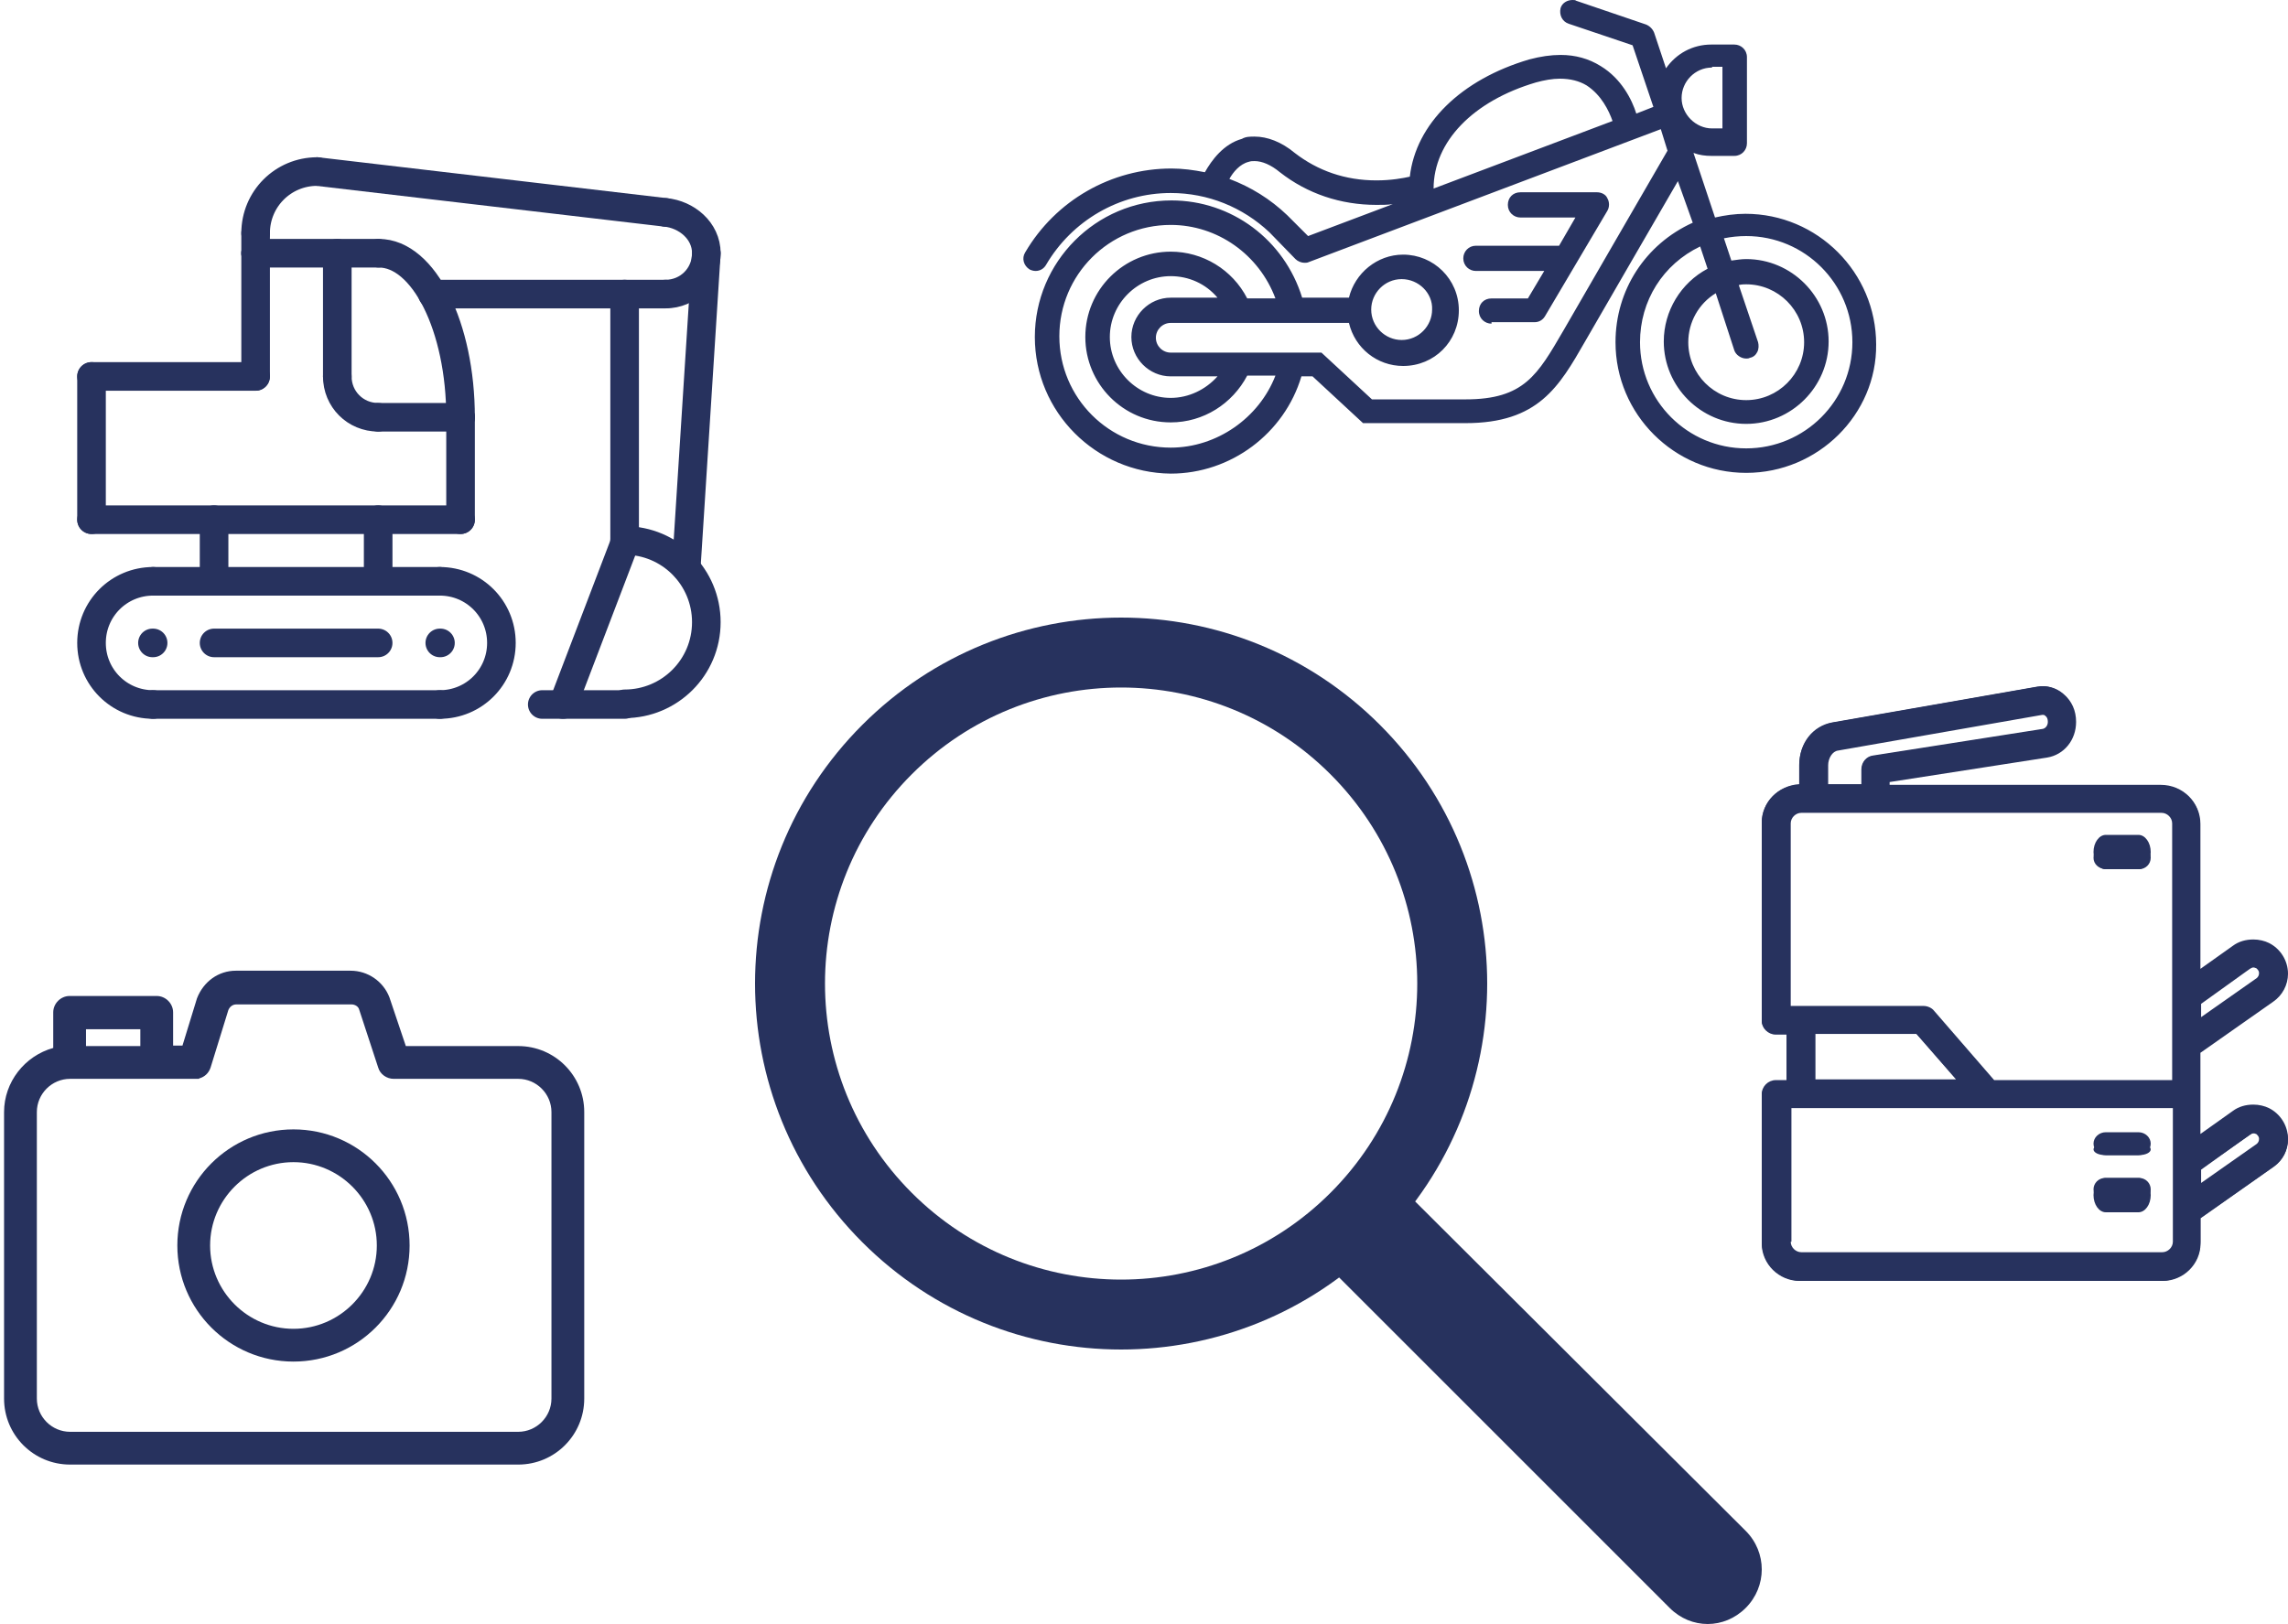 <svg viewBox="0 0 200 142" fill="none" xmlns="http://www.w3.org/2000/svg">
<path d="M75.379 108.621C87.885 121.126 108.115 121.126 120.621 108.621C133.126 96.115 133.126 75.885 120.621 63.379C108.115 50.874 87.885 50.874 75.379 63.379C62.874 75.885 62.874 96.115 75.379 108.621ZM79.701 67.701C89.816 57.586 106.184 57.586 116.299 67.701C126.414 77.816 126.414 94.184 116.299 104.299C106.184 114.414 89.816 114.414 79.701 104.299C69.586 94.184 69.586 77.816 79.701 67.701Z" fill="#27325E"/>
<path d="M122.645 104L116 110.645L145.951 140.596C147.823 142.468 150.724 142.468 152.596 140.596C153.532 139.66 154 138.443 154 137.227C154 136.01 153.532 134.793 152.596 133.857L122.645 104Z" fill="#27325E"/>
<path d="M6.127 128.06C2.934 128.06 0.355 125.481 0.355 122.288V97.238C0.355 94.619 2.156 92.326 4.653 91.631V88.52C4.653 87.742 5.308 87.087 6.086 87.087H13.699C14.477 87.087 15.132 87.742 15.132 88.52V91.426H15.95L17.219 87.292C17.792 85.818 19.102 84.877 20.617 84.877H30.645C32.159 84.877 33.51 85.818 34.042 87.21L35.475 91.467H45.298C48.491 91.467 51.07 94.046 51.07 97.238V122.288C51.07 125.481 48.491 128.06 45.298 128.06H6.127ZM17.383 94.332H6.127C4.53 94.332 3.221 95.642 3.221 97.238V122.288C3.221 123.885 4.53 125.195 6.127 125.195H45.298C46.895 125.195 48.204 123.885 48.204 122.288V97.238C48.204 95.642 46.895 94.332 45.298 94.332H34.41C33.797 94.332 33.224 93.923 33.06 93.35L31.382 88.233C31.3 87.988 31.013 87.824 30.727 87.824H20.657C20.33 87.824 20.084 88.029 19.962 88.315L18.406 93.35C18.243 93.841 17.874 94.168 17.424 94.291L17.383 94.332ZM12.267 91.467V89.993H7.518V91.467H12.267Z" fill="#27325E"/>
<path d="M45.299 91.794H35.23L33.756 87.374C33.265 86.105 32.037 85.286 30.686 85.286H20.658C19.307 85.286 18.079 86.146 17.588 87.456L16.238 91.835H14.805V88.561C14.805 87.947 14.314 87.456 13.7 87.456H6.087C5.473 87.456 4.981 87.947 4.981 88.561V91.917C2.526 92.449 0.684 94.618 0.684 97.238V122.288C0.684 125.276 3.139 127.732 6.127 127.732H45.299C48.287 127.732 50.743 125.276 50.743 122.288V97.238C50.743 94.25 48.328 91.794 45.299 91.794ZM7.151 89.625H12.595V91.794H7.151V89.625ZM48.574 122.288C48.574 124.089 47.1 125.563 45.299 125.563H6.127C4.327 125.563 2.853 124.089 2.853 122.288V97.238C2.853 95.437 4.327 93.964 6.127 93.964H17.015C17.465 93.964 17.916 93.677 18.039 93.227L19.635 88.151C19.799 87.742 20.208 87.456 20.658 87.456H30.686C31.137 87.456 31.546 87.742 31.71 88.11L33.388 93.227C33.552 93.677 33.961 93.964 34.411 93.964H45.299C47.1 93.964 48.574 95.437 48.574 97.238V122.288Z" fill="#27325E"/>
<path d="M25.653 119.054C20.045 119.054 15.502 114.511 15.502 108.903C15.502 103.295 20.045 98.752 25.653 98.752C31.261 98.752 35.804 103.295 35.804 108.903C35.804 114.511 31.261 119.054 25.653 119.054ZM25.653 101.617C21.642 101.617 18.367 104.892 18.367 108.903C18.367 112.914 21.642 116.189 25.653 116.189C29.664 116.189 32.939 112.914 32.939 108.903C32.939 104.892 29.664 101.617 25.653 101.617Z" fill="#27325E"/>
<path d="M25.652 99.121C20.249 99.121 15.869 103.501 15.869 108.904C15.869 114.307 20.249 118.686 25.652 118.686C31.055 118.686 35.475 114.307 35.475 108.904C35.475 103.501 31.055 99.121 25.652 99.121ZM25.652 116.517C21.436 116.517 18.038 113.12 18.038 108.904C18.038 104.688 21.477 101.29 25.652 101.29C29.868 101.29 33.265 104.688 33.265 108.904C33.306 113.12 29.868 116.517 25.652 116.517Z" fill="#27325E"/>
<path d="M13.386 50.828C10.4 50.828 8 53.228 8 56.214C8 59.2 10.4 61.6 13.386 61.6" stroke="#27325E" stroke-width="2.5" stroke-miterlimit="10" stroke-linecap="round" stroke-linejoin="round"/>
<path d="M8 45.442H40.257" stroke="#27325E" stroke-width="2.5" stroke-miterlimit="10" stroke-linecap="round" stroke-linejoin="round"/>
<path d="M40.258 36.485V45.442" stroke="#27325E" stroke-width="2.5" stroke-miterlimit="10" stroke-linecap="round" stroke-linejoin="round"/>
<path d="M18.713 45.442V50.828" stroke="#27325E" stroke-width="2.5" stroke-miterlimit="10" stroke-linecap="round" stroke-linejoin="round"/>
<path d="M33.057 45.442V50.828" stroke="#27325E" stroke-width="2.5" stroke-miterlimit="10" stroke-linecap="round" stroke-linejoin="round"/>
<path d="M8 32.914V45.442" stroke="#27325E" stroke-width="2.5" stroke-miterlimit="10" stroke-linecap="round" stroke-linejoin="round"/>
<path d="M22.343 32.914H8" stroke="#27325E" stroke-width="2.5" stroke-miterlimit="10" stroke-linecap="round" stroke-linejoin="round"/>
<path d="M22.344 22.142V32.913" stroke="#27325E" stroke-width="2.5" stroke-miterlimit="10" stroke-linecap="round" stroke-linejoin="round"/>
<path d="M29.484 32.913V22.142" stroke="#27325E" stroke-width="2.5" stroke-miterlimit="10" stroke-linecap="round" stroke-linejoin="round"/>
<path d="M29.484 32.914C29.484 34.904 31.065 36.485 33.056 36.485" stroke="#27325E" stroke-width="2.5" stroke-miterlimit="10" stroke-linecap="round" stroke-linejoin="round"/>
<path d="M33.057 36.485H40.257" stroke="#27325E" stroke-width="2.5" stroke-miterlimit="10" stroke-linecap="round" stroke-linejoin="round"/>
<path d="M38.443 61.6C41.429 61.6 43.829 59.2 43.829 56.214C43.829 53.228 41.429 50.828 38.443 50.828" stroke="#27325E" stroke-width="2.5" stroke-miterlimit="10" stroke-linecap="round" stroke-linejoin="round"/>
<path d="M13.385 50.828H38.441" stroke="#27325E" stroke-width="2.5" stroke-miterlimit="10" stroke-linecap="round" stroke-linejoin="round"/>
<path d="M38.441 61.6H13.385" stroke="#27325E" stroke-width="2.5" stroke-miterlimit="10" stroke-linecap="round" stroke-linejoin="round"/>
<path d="M22.344 22.142H33.057" stroke="#27325E" stroke-width="2.5" stroke-miterlimit="10" stroke-linecap="round" stroke-linejoin="round"/>
<path d="M40.258 36.485C40.258 28.581 37.038 22.142 33.115 22.142" stroke="#27325E" stroke-width="2.5" stroke-miterlimit="10" stroke-linecap="round" stroke-linejoin="round"/>
<path d="M22.344 20.386C22.344 17.4 24.744 15 27.73 15" stroke="#27325E" stroke-width="2.5" stroke-miterlimit="10" stroke-linecap="round" stroke-linejoin="round"/>
<path d="M58.172 18.571C59.987 18.747 61.743 20.152 61.743 22.142C61.743 24.133 60.162 25.713 58.172 25.713" stroke="#27325E" stroke-width="2.5" stroke-miterlimit="10" stroke-linecap="round" stroke-linejoin="round"/>
<path d="M27.729 15L58.171 18.571" stroke="#27325E" stroke-width="2.5" stroke-miterlimit="10" stroke-linecap="round" stroke-linejoin="round"/>
<path d="M22.344 20.386V22.142" stroke="#27325E" stroke-width="2.5" stroke-miterlimit="10" stroke-linecap="round" stroke-linejoin="round"/>
<path d="M58.172 25.713H37.799" stroke="#27325E" stroke-width="2.5" stroke-miterlimit="10" stroke-linecap="round" stroke-linejoin="round"/>
<path d="M54.601 61.6H47.4" stroke="#27325E" stroke-width="2.5" stroke-miterlimit="10" stroke-linecap="round" stroke-linejoin="round"/>
<path d="M61.743 22.142L59.986 49.657" stroke="#27325E" stroke-width="2.5" stroke-miterlimit="10" stroke-linecap="round" stroke-linejoin="round"/>
<path d="M54.6 25.713V47.491" stroke="#27325E" stroke-width="2.5" stroke-miterlimit="10" stroke-linecap="round" stroke-linejoin="round"/>
<path d="M49.215 61.6L54.601 47.491" stroke="#27325E" stroke-width="2.5" stroke-miterlimit="10" stroke-linecap="round" stroke-linejoin="round"/>
<path d="M54.6 47.257C58.581 47.257 61.742 50.477 61.742 54.399C61.742 58.38 58.522 61.541 54.6 61.541" stroke="#27325E" stroke-width="2.5" stroke-miterlimit="10" stroke-linecap="round" stroke-linejoin="round"/>
<path d="M13.326 56.215H13.385" stroke="#27325E" stroke-width="2.5" stroke-miterlimit="10" stroke-linecap="round" stroke-linejoin="round"/>
<path d="M38.443 56.215H38.502" stroke="#27325E" stroke-width="2.5" stroke-miterlimit="10" stroke-linecap="round" stroke-linejoin="round"/>
<path d="M18.713 56.215H33.056" stroke="#27325E" stroke-width="2.5" stroke-miterlimit="10" stroke-linecap="round" stroke-linejoin="round"/>
<path d="M152.64 41.347C146.344 41.347 141.216 36.219 141.216 29.923C141.216 25.379 143.813 21.355 147.967 19.473L146.669 15.838C146.669 15.838 138.62 29.728 138.555 29.858C136.283 33.818 134.466 36.998 128.105 36.998H119.147L114.734 32.909H113.76C112.267 37.907 107.594 41.412 102.336 41.412C95.78 41.347 90.458 36.025 90.458 29.469C90.458 22.913 95.78 17.525 102.401 17.525C107.658 17.525 112.267 20.966 113.825 26.029H117.914C118.433 23.887 120.381 22.264 122.652 22.264C125.314 22.264 127.521 24.406 127.521 27.132C127.521 29.858 125.379 32 122.652 32C120.381 32 118.433 30.442 117.914 28.235H102.336C101.622 28.235 101.038 28.82 101.038 29.534C101.038 30.248 101.622 30.832 102.336 30.832H115.512L119.926 34.921H128.105C133.233 34.921 134.401 32.779 136.673 28.884C136.738 28.755 145.046 14.41 145.76 13.177L145.176 11.294L114.409 22.913C114.279 22.978 114.149 22.978 114.02 22.978C113.76 22.978 113.435 22.848 113.241 22.653L110.969 20.317C108.632 18.11 105.581 16.876 102.336 16.876C97.857 16.876 93.703 19.278 91.431 23.172C91.237 23.497 90.912 23.692 90.522 23.692C90.328 23.692 90.133 23.627 90.003 23.562C89.484 23.237 89.289 22.588 89.614 22.069C92.275 17.525 97.143 14.734 102.401 14.734C103.374 14.734 104.348 14.864 105.322 15.059C105.906 14.02 106.944 12.592 108.567 12.138C108.892 11.943 109.281 11.943 109.671 11.943C110.774 11.943 112.007 12.398 113.176 13.371C115.188 14.929 117.589 15.773 120.316 15.773C121.614 15.773 122.652 15.578 123.237 15.448C123.756 10.84 127.715 6.945 133.687 5.193C134.661 4.933 135.569 4.803 136.413 4.803C137.711 4.803 138.88 5.128 139.918 5.777C141.736 6.88 142.644 8.698 143.034 9.931L144.527 9.347L142.709 3.959L137.127 2.077C136.543 1.882 136.283 1.298 136.413 0.714C136.543 0.26 136.997 0 137.452 0C137.581 0 137.711 2.46641e-07 137.776 0.065L143.878 2.142C144.202 2.272 144.462 2.531 144.592 2.856L145.63 5.972C146.539 4.673 147.967 3.895 149.59 3.895H151.602C152.186 3.895 152.705 4.349 152.705 4.998V12.527C152.705 13.112 152.251 13.631 151.602 13.631H149.59C149.07 13.631 148.551 13.566 148.032 13.371L149.914 19.018C150.758 18.824 151.667 18.694 152.575 18.694C158.872 18.694 163.999 23.822 163.999 30.118C164.064 36.219 158.936 41.347 152.64 41.347ZM148.616 21.55C145.371 23.108 143.358 26.288 143.358 29.923C143.358 35.051 147.513 39.205 152.64 39.205C157.768 39.205 161.922 35.051 161.922 29.923C161.922 24.795 157.768 20.641 152.64 20.641C151.991 20.641 151.342 20.706 150.693 20.836L151.342 22.783C151.797 22.718 152.251 22.653 152.64 22.653C156.6 22.653 159.845 25.899 159.845 29.858C159.845 33.818 156.6 37.063 152.64 37.063C148.681 37.063 145.435 33.818 145.435 29.858C145.435 27.197 146.928 24.73 149.265 23.497L148.616 21.55ZM102.336 19.667C96.948 19.667 92.6 24.016 92.6 29.404C92.6 34.791 96.948 39.14 102.336 39.14C106.36 39.14 110.06 36.544 111.488 32.844H109.022C107.723 35.31 105.192 36.933 102.336 36.933C98.182 36.933 94.871 33.558 94.871 29.469C94.871 25.314 98.247 22.004 102.336 22.004C105.127 22.004 107.723 23.562 109.022 26.093H111.488C110.06 22.264 106.425 19.667 102.336 19.667ZM149.979 25.639C148.486 26.548 147.577 28.171 147.577 29.923C147.577 32.714 149.849 34.986 152.64 34.986C155.431 34.986 157.703 32.714 157.703 29.923C157.703 27.132 155.431 24.86 152.64 24.86C152.446 24.86 152.251 24.86 151.991 24.925L153.679 29.923C153.744 30.183 153.744 30.507 153.614 30.767C153.484 31.026 153.289 31.221 152.965 31.286C152.835 31.351 152.77 31.351 152.64 31.351C152.186 31.351 151.732 31.026 151.602 30.637L149.979 25.639ZM102.336 24.146C99.415 24.146 97.013 26.548 97.013 29.469C97.013 32.39 99.415 34.791 102.336 34.791C103.894 34.791 105.387 34.077 106.425 32.909H102.336C100.454 32.909 98.896 31.351 98.896 29.469C98.896 27.586 100.454 26.029 102.336 26.029H106.425C105.387 24.795 103.894 24.146 102.336 24.146ZM122.523 24.406C121.03 24.406 119.861 25.639 119.861 27.067C119.861 28.56 121.095 29.728 122.523 29.728C124.015 29.728 125.184 28.495 125.184 27.067C125.249 25.639 124.015 24.406 122.523 24.406ZM107.464 15.643C109.346 16.357 111.034 17.396 112.527 18.824L114.344 20.641L121.744 17.85C121.289 17.915 120.835 17.915 120.316 17.915C117.2 17.915 114.279 16.941 111.878 15.059C111.099 14.41 110.32 14.085 109.671 14.085C109.476 14.085 109.346 14.085 109.151 14.15C108.372 14.345 107.788 15.059 107.464 15.643ZM136.348 6.88C135.699 6.88 134.985 7.01 134.271 7.205C128.754 8.828 125.314 12.398 125.314 16.487L140.957 10.58C140.632 9.671 139.983 8.308 138.685 7.465C138.036 7.075 137.257 6.88 136.348 6.88ZM149.655 5.907C148.162 5.907 146.993 7.14 146.993 8.568C146.993 9.996 148.227 11.229 149.655 11.229H150.563V5.842H149.655V5.907Z" fill="#27325E"/>
<path d="M152.641 19.018C151.602 19.018 150.563 19.148 149.59 19.472L147.123 12.073C147.837 12.592 148.681 12.852 149.59 12.852H151.602C151.927 12.852 152.121 12.592 152.121 12.332V4.803C152.121 4.543 151.862 4.284 151.602 4.284H149.59C147.707 4.284 146.085 5.517 145.501 7.269L144.073 2.856C144.008 2.726 143.878 2.596 143.748 2.531L137.647 0.454C137.387 0.389 137.062 0.519 136.998 0.779C136.933 1.038 137.062 1.363 137.322 1.428L143.164 3.375L145.241 9.541L142.645 10.515C142.385 9.476 141.541 7.334 139.594 6.101C138.036 5.127 136.089 4.998 133.882 5.647C127.845 7.399 124.081 11.359 123.756 15.838C122.588 16.162 117.33 17.265 112.851 13.76C111.423 12.592 109.995 12.203 108.762 12.592C107.01 13.111 106.036 14.799 105.647 15.643C104.608 15.383 103.505 15.253 102.401 15.253C97.338 15.253 92.665 17.98 90.133 22.328C90.004 22.588 90.068 22.913 90.328 23.042C90.393 23.107 90.523 23.107 90.588 23.107C90.782 23.107 90.977 23.042 91.042 22.848C93.379 18.823 97.728 16.292 102.401 16.292C105.776 16.292 108.957 17.59 111.423 19.927L113.695 22.263C113.825 22.393 114.085 22.458 114.279 22.393L145.565 10.645L146.409 13.176C145.63 14.474 137.322 28.754 137.192 29.014C134.92 32.973 133.557 35.31 128.17 35.31H119.732L115.318 31.221H102.336C101.363 31.221 100.519 30.377 100.519 29.403C100.519 28.43 101.363 27.586 102.336 27.586H118.304C118.563 29.728 120.381 31.351 122.588 31.351C124.924 31.351 126.872 29.403 126.872 27.067C126.872 24.73 124.924 22.783 122.588 22.783C120.381 22.783 118.628 24.405 118.304 26.547H113.371C112.072 21.679 107.659 18.044 102.401 18.044C96.105 18.044 91.042 23.172 91.042 29.403C91.042 35.7 96.17 40.763 102.401 40.763C107.659 40.763 112.137 37.128 113.371 32.259H114.993L119.407 36.349H128.235C134.271 36.349 135.894 33.493 138.166 29.533C138.296 29.274 145.436 16.941 146.864 14.474L148.616 19.797C144.592 21.42 141.736 25.314 141.736 29.923C141.736 35.959 146.604 40.827 152.641 40.827C158.677 40.827 163.545 35.959 163.545 29.923C163.48 23.886 158.612 19.018 152.641 19.018ZM149.655 5.322H151.083V11.813H149.655C147.902 11.813 146.409 10.385 146.409 8.568C146.409 6.75 147.837 5.322 149.655 5.322ZM134.142 6.685C136.089 6.101 137.712 6.231 139.01 7.01C140.697 8.048 141.411 10.061 141.671 10.904L124.795 17.265C124.34 12.657 127.975 8.503 134.142 6.685ZM114.15 21.225L112.072 19.148C110.515 17.655 108.632 16.552 106.555 15.902C106.945 15.188 107.724 13.955 108.957 13.566C109.93 13.306 110.969 13.631 112.137 14.539C114.928 16.746 117.914 17.265 120.251 17.265C121.744 17.265 122.977 17.006 123.691 16.876C123.691 17.136 123.756 17.33 123.756 17.59L114.15 21.225ZM99.48 29.468C99.48 31.026 100.778 32.324 102.336 32.324H107.464C106.425 34.142 104.543 35.31 102.336 35.31C99.091 35.31 96.429 32.649 96.429 29.403C96.429 26.158 99.091 23.497 102.336 23.497C104.543 23.497 106.425 24.73 107.464 26.483H102.336C100.778 26.547 99.48 27.846 99.48 29.468ZM122.523 23.886C124.275 23.886 125.768 25.314 125.768 27.132C125.768 28.884 124.34 30.377 122.523 30.377C120.77 30.377 119.277 28.949 119.277 27.132C119.342 25.314 120.77 23.886 122.523 23.886ZM102.336 39.724C96.624 39.724 92.016 35.115 92.016 29.403C92.016 23.691 96.624 19.083 102.336 19.083C107.01 19.083 110.969 22.198 112.202 26.483H108.632C107.529 24.081 105.127 22.393 102.336 22.393C98.507 22.393 95.391 25.509 95.391 29.338C95.391 33.168 98.507 36.284 102.336 36.284C105.127 36.284 107.529 34.596 108.632 32.194H112.202C110.969 36.608 107.01 39.724 102.336 39.724ZM152.641 39.724C147.188 39.724 142.839 35.31 142.839 29.923C142.839 25.833 145.371 22.263 149.006 20.835L149.979 23.886C147.643 24.925 146.02 27.261 146.02 29.988C146.02 33.687 149.006 36.673 152.705 36.673C156.405 36.673 159.261 33.558 159.261 29.923C159.261 26.223 156.275 23.237 152.576 23.237C151.991 23.237 151.407 23.302 150.888 23.432L149.914 20.446C150.758 20.186 151.667 20.056 152.576 20.056C158.028 20.056 162.377 24.47 162.377 29.858C162.442 35.31 158.028 39.724 152.641 39.724ZM153.095 30.052L151.213 24.47C151.667 24.34 152.121 24.276 152.576 24.276C155.691 24.276 158.158 26.807 158.158 29.858C158.158 32.973 155.626 35.44 152.576 35.44C149.46 35.44 146.993 32.908 146.993 29.858C146.993 27.586 148.357 25.639 150.239 24.795L152.056 30.377C152.121 30.572 152.316 30.767 152.576 30.767C152.641 30.767 152.705 30.767 152.77 30.767C153.095 30.637 153.225 30.312 153.095 30.052Z" fill="#27325E"/>
<path d="M130.377 28.301C129.793 28.301 129.273 27.847 129.273 27.198C129.273 26.549 129.728 26.095 130.377 26.095H133.557L134.985 23.693H129.014C128.429 23.693 127.91 23.238 127.91 22.589C127.91 22.005 128.365 21.486 129.014 21.486H136.283L137.711 19.019H132.908C132.324 19.019 131.805 18.565 131.805 17.916C131.805 17.267 132.259 16.812 132.908 16.812H139.594C139.983 16.812 140.373 17.007 140.502 17.332C140.697 17.656 140.697 18.111 140.502 18.435L135.05 27.652C134.855 27.977 134.531 28.172 134.141 28.172H130.377V28.301Z" fill="#27325E"/>
<path d="M129.08 22.069C128.82 22.069 128.561 22.328 128.561 22.588C128.561 22.847 128.82 23.107 129.08 23.107H136.025L133.948 26.677H130.443C130.118 26.677 129.924 26.937 129.924 27.196C129.924 27.456 130.183 27.716 130.443 27.716H134.273C134.467 27.716 134.662 27.586 134.727 27.456L140.179 18.239C140.244 18.044 140.309 17.849 140.179 17.72C140.114 17.525 139.92 17.46 139.725 17.46H132.974C132.65 17.46 132.455 17.72 132.455 17.979C132.455 18.239 132.715 18.498 132.974 18.498H138.751L136.609 22.069H129.08Z" fill="#27325E"/>
<path d="M157.458 112C155.544 112 154 110.471 154 108.574V95.666C154 94.993 154.556 94.442 155.235 94.442H156.161V90.466H155.235C154.556 90.466 154 89.915 154 89.242V71.991C154 70.155 155.42 68.687 157.272 68.565V66.913C157.272 65.016 158.507 63.487 160.236 63.181L178.081 60.061C178.266 60.061 178.389 60 178.574 60C179.254 60 179.871 60.245 180.365 60.673C181.106 61.285 181.477 62.141 181.477 63.12C181.477 64.711 180.427 65.995 178.945 66.24L165.176 68.381V68.626H188.886C190.8 68.626 192.344 70.155 192.344 72.052V84.715L195.184 82.697C195.678 82.329 196.295 82.146 196.974 82.146C197.468 82.146 197.962 82.268 198.333 82.452C199.321 82.941 200 83.981 200 85.144C200 86.122 199.506 87.04 198.703 87.591L192.344 92.056V99.153L195.184 97.134C195.678 96.767 196.295 96.584 196.974 96.584C197.468 96.584 197.962 96.706 198.333 96.889C199.321 97.379 200 98.419 200 99.581C200 100.56 199.506 101.478 198.703 102.028L192.344 106.494V108.574C192.344 110.471 190.8 112 188.886 112H157.458ZM156.532 108.574C156.532 109.064 156.964 109.492 157.458 109.492H189.009C189.503 109.492 189.936 109.064 189.936 108.574V96.889H156.593V108.574H156.532ZM192.405 103.435L197.283 100.009C197.407 99.887 197.468 99.765 197.468 99.581C197.468 99.337 197.283 99.214 197.221 99.153C197.16 99.153 197.098 99.092 196.974 99.092C196.851 99.092 196.789 99.153 196.666 99.214L192.405 102.273V103.435ZM189.874 94.381V71.991C189.874 71.501 189.442 71.073 188.948 71.073H157.458C156.964 71.073 156.532 71.501 156.532 71.991V87.958H168.14C168.51 87.958 168.881 88.141 169.066 88.386L174.314 94.442H189.874V94.381ZM170.98 94.381L167.522 90.405H158.693V94.381H170.98ZM192.405 88.936L197.283 85.511C197.407 85.388 197.468 85.266 197.468 85.082C197.468 84.838 197.283 84.715 197.221 84.654C197.16 84.654 197.098 84.593 196.974 84.593C196.851 84.593 196.789 84.654 196.666 84.715L192.405 87.774V88.936ZM162.706 68.565V67.28C162.706 66.668 163.138 66.118 163.756 66.056L178.574 63.732C178.821 63.671 179.007 63.426 179.007 63.12C179.007 62.875 178.945 62.692 178.76 62.569C178.698 62.508 178.636 62.508 178.574 62.508C178.574 62.508 178.574 62.508 178.513 62.508L160.668 65.628C160.174 65.689 159.804 66.301 159.804 66.913V68.565H162.706Z" fill="#27325E"/>
<path d="M198.384 97.178C197.451 96.686 196.27 96.748 195.4 97.363L192.292 99.577V92.012L198.757 87.461C199.503 86.907 199.938 86.046 199.938 85.124C199.938 84.078 199.316 83.094 198.384 82.602C197.451 82.11 196.27 82.172 195.4 82.787L192.292 85.001V71.963C192.292 70.179 190.8 68.703 188.997 68.703H164.941V68.15L178.927 65.936C180.295 65.689 181.351 64.459 181.351 62.983C181.351 62.061 180.978 61.2 180.295 60.646C179.673 60.154 178.865 59.908 178.119 60.031L160.154 63.168C158.476 63.475 157.295 64.951 157.295 66.796V68.641C155.492 68.641 154 70.118 154 71.901V89.245C154 89.859 154.497 90.352 155.119 90.352H156.238V94.657H155.119C154.497 94.657 154 95.149 154 95.764V108.74C154 110.524 155.492 112 157.295 112H189.059C190.862 112 192.354 110.524 192.354 108.74V106.526L198.819 101.975C199.565 101.422 200 100.561 200 99.638C199.938 98.593 199.378 97.67 198.384 97.178ZM192.292 87.645L196.705 84.57C197.016 84.324 197.327 84.447 197.389 84.509C197.514 84.57 197.762 84.755 197.762 85.124C197.762 85.37 197.638 85.554 197.451 85.677L192.292 89.368V87.645ZM159.47 66.858C159.47 66.12 159.905 65.505 160.527 65.382L178.492 62.184C178.616 62.184 178.741 62.184 178.865 62.307C179.051 62.43 179.176 62.737 179.176 62.983C179.176 63.352 178.927 63.721 178.616 63.783L163.697 66.12C163.138 66.181 162.765 66.674 162.765 67.165V68.641H159.47V66.858ZM190.116 108.74C190.116 109.355 189.619 109.847 188.997 109.847H157.295C156.673 109.847 156.176 109.355 156.176 108.74V96.871H190.116V108.74ZM158.351 94.657V90.352H167.489L171.281 94.657H158.351ZM190.116 94.657H174.203L168.857 88.507C168.67 88.26 168.359 88.138 168.049 88.138H156.176V71.963C156.176 71.348 156.673 70.856 157.295 70.856H189.059C189.681 70.856 190.178 71.348 190.178 71.963V94.657H190.116ZM197.451 100.253L192.292 103.943V102.283L196.705 99.208C197.016 98.962 197.327 99.085 197.389 99.146C197.514 99.208 197.762 99.392 197.762 99.761C197.762 99.884 197.638 100.13 197.451 100.253Z" fill="#27325E"/>
<path d="M184.075 101C183.484 101 183 100.55 183 100C183 99.45 183.484 99 184.075 99H186.925C187.516 99 188 99.45 188 100C188 100.55 187.516 101 186.925 101H184.075Z" fill="#27325E"/>
<path d="M183 100.5C183 100.222 183.449 100 184.011 100H186.989C187.551 100 188 100.222 188 100.5C188 100.778 187.551 101 186.989 101H184.011C183.449 101 183 100.778 183 100.5Z" fill="#27325E"/>
<path d="M184.075 106C183.484 106 183 105.325 183 104.5C183 103.675 183.484 103 184.075 103H186.925C187.516 103 188 103.675 188 104.5C188 105.325 187.516 106 186.925 106H184.075Z" fill="#27325E"/>
<path d="M183 104C183 103.444 183.449 103 184.011 103H186.989C187.551 103 188 103.444 188 104C188 104.556 187.551 105 186.989 105H184.011C183.449 104.944 183 104.5 183 104Z" fill="#27325E"/>
<path d="M184.075 76C183.484 76 183 75.325 183 74.5C183 73.675 183.484 73 184.075 73H186.925C187.516 73 188 73.675 188 74.5C188 75.325 187.516 76 186.925 76H184.075Z" fill="#27325E"/>
<path d="M183 75C183 74.444 183.449 74 184.011 74H186.989C187.551 74 188 74.444 188 75C188 75.556 187.551 76 186.989 76H184.011C183.449 75.944 183 75.556 183 75Z" fill="#27325E"/>
</svg>

